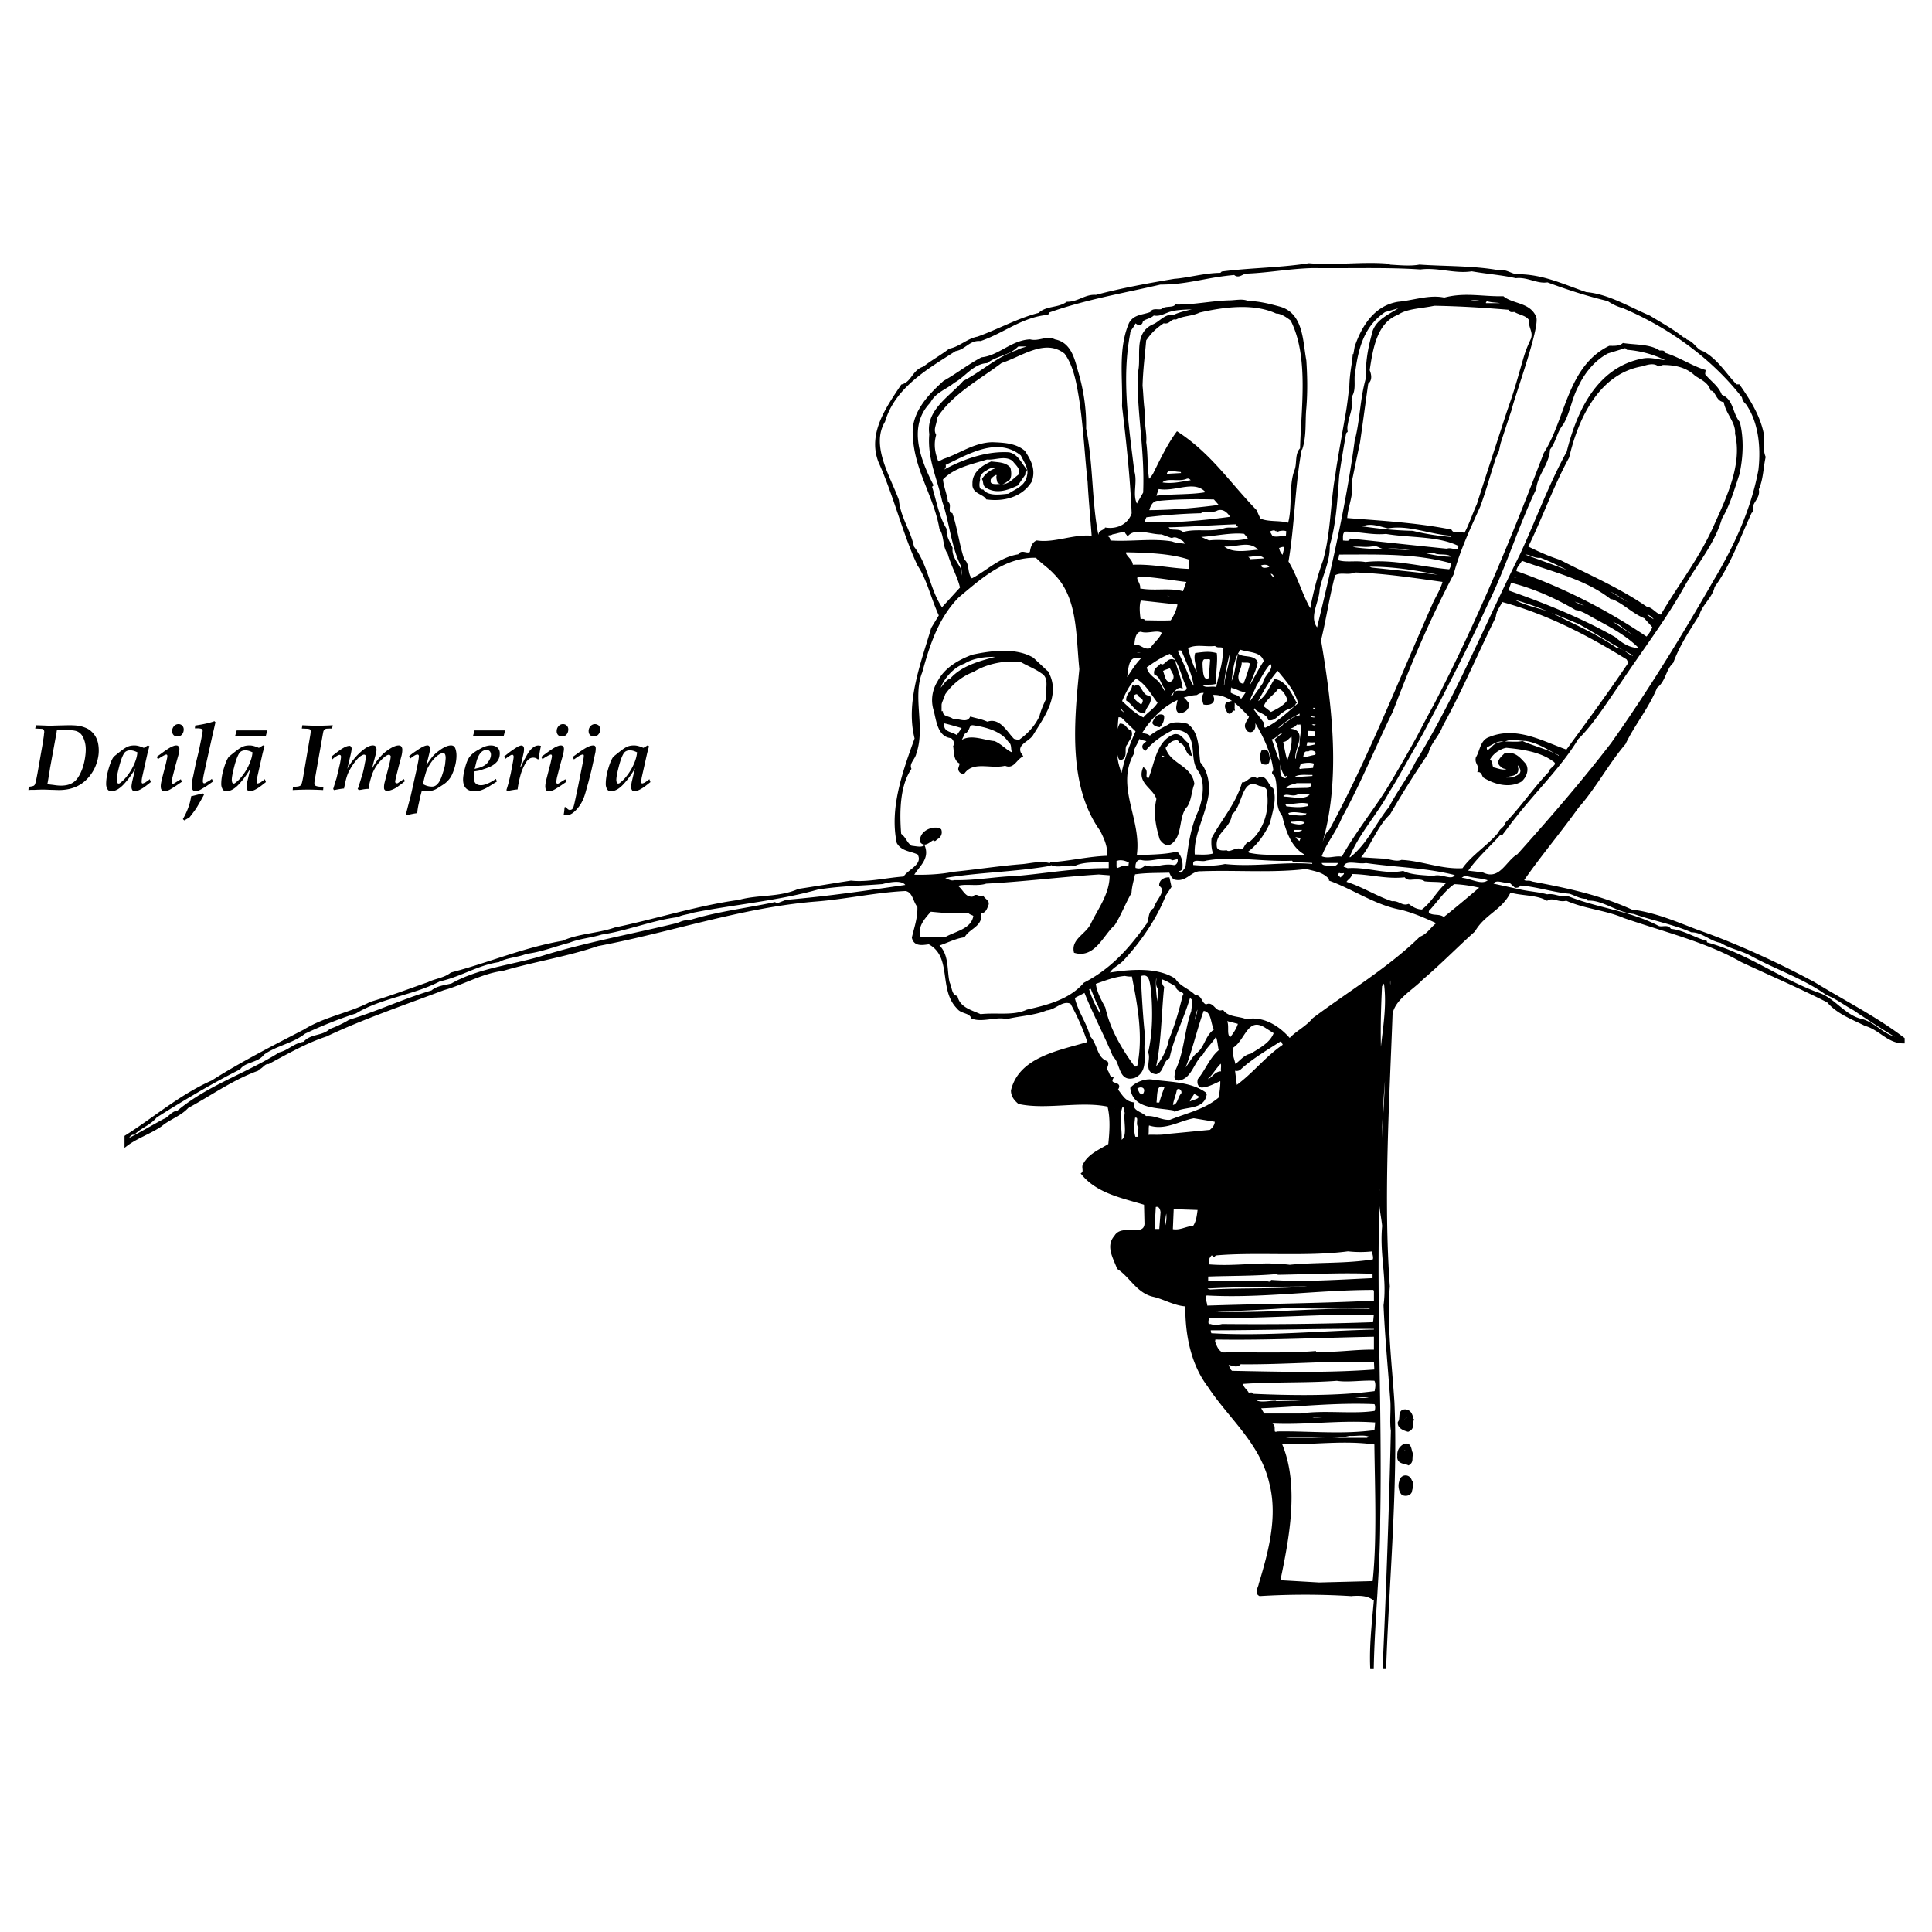 <svg xmlns="http://www.w3.org/2000/svg" width="2500" height="2500" viewBox="0 0 192.756 192.756"><g fill-rule="evenodd" clip-rule="evenodd"><path fill="#fff" d="M0 0h192.756v192.756H0V0z"/><path d="M3.032 78.807l-.197.019.027-.329c.207-.021.359-.049.457-.083.098-.035.166-.12.202-.253.014-.04.027-.088.041-.144l.044-.179.094-.478.028-.142.516-2.942.134-.875c0-.046.006-.115.018-.207.013-.092.019-.142.019-.15a.58.58 0 0 0-.037-.216c-.025-.044-.075-.079-.151-.104a4.787 4.787 0 0 0-.265-.017 15.09 15.09 0 0 1-.262-.011l-.188-.008.076-.331c.3.008.751.023 1.353.048.828-.024 1.472-.04 1.933-.048.521 0 .908.031 1.166.094.436.111.767.262.995.452.203.172.364.36.483.563.119.205.205.424.258.658.051.234.077.491.077.771 0 .381-.067.781-.202 1.203a3.916 3.916 0 0 1-.539 1.102c-.744 1.083-1.824 1.625-3.242 1.625l-.591-.019c-.105 0-.266-.005-.478-.015a14.43 14.43 0 0 0-.472-.013c-.294 0-.591.01-.892.027h-.405v.002zm1.973-2.238l-.094.603-.149.874-.039.186c.049 0 .084.007.102.021l.529.063c.276.045.517.067.722.067.371 0 .688-.056.947-.168.261-.111.479-.278.656-.502.176-.225.337-.517.482-.88.117-.293.213-.63.286-1.015.073-.384.109-.738.109-1.062 0-.428-.088-.825-.266-1.192-.176-.366-.448-.586-.815-.66-.229-.05-.619-.075-1.175-.075-.138 0-.344.006-.619.019a1.353 1.353 0 0 0-.036.218l-.64 3.503zm9.343-1.954l.421-.254.152.113a.36.36 0 0 1-.048.094l-.149.556-.537 2.396a2.582 2.582 0 0 0-.056.537c.015.058.039.095.074.112.042 0 .136-.031.282-.094.066-.048.129-.091.184-.13a3.46 3.46 0 0 0 .145-.104c.041-.031.082-.066.124-.105l.104.292c-.358.288-.606.477-.744.565-.358.233-.646.349-.862.349a.39.39 0 0 1-.151-.029c-.114-.089-.17-.233-.17-.433 0-.074.022-.235.066-.479l.179-.753.046-.206.104-.395c-.301.543-.674 1.061-1.12 1.554s-.88.741-1.303.741a.403.403 0 0 1-.375-.223.997.997 0 0 1-.124-.493c0-.433.069-.896.207-1.392.153-.542.302-.938.451-1.185a.727.727 0 0 1 .134-.178c.331-.273.611-.494.839-.665.228-.169.433-.286.614-.351.164-.056.358-.084.583-.084.248-.001.557.08.93.244zm-.677.734l.045-.282c-.263-.138-.503-.207-.721-.207-.257 0-.455.088-.592.264-.187.281-.366.759-.533 1.436-.152.589-.227 1.006-.227 1.25 0 .09.017.181.048.272a.256.256 0 0 0 .113.094.527.527 0 0 0 .121-.018c.199-.136.394-.313.585-.531.192-.219.368-.458.528-.721.16-.263.294-.528.405-.8.11-.268.187-.522.228-.757zm2.085.394l-.121-.234c.082-.056.253-.181.512-.371s.486-.347.681-.469c.195-.122.367-.207.515-.252a.587.587 0 0 1 .207-.046c.107 0 .173.015.198.046.101.047.151.148.151.303 0 .137-.034.347-.104.628l-.272.969-.282 1.1c-.07.283-.104.49-.104.619 0 .102.046.152.14.152.053 0 .139-.043.255-.13l.506-.312.113.245-.364.25c-.127.089-.252.173-.37.25-.12.079-.219.14-.299.186a1.892 1.892 0 0 1-.46.226.798.798 0 0 1-.264.039.438.438 0 0 1-.234-.067 1.88 1.88 0 0 1-.094-.179 1.138 1.138 0 0 1-.028-.252c0-.107.015-.239.045-.395l.067-.312.414-1.608.075-.349c.038-.144.057-.259.057-.347 0-.101-.035-.151-.105-.151-.061 0-.192.06-.395.177a4.177 4.177 0 0 0-.44.284zm1.936-2.265a.493.493 0 0 1-.38-.146.55.55 0 0 1-.138-.393.72.72 0 0 1 .18-.485c.12-.14.273-.21.46-.21.144 0 .267.052.366.154.1.102.149.228.149.375 0 .202-.058.37-.171.504a.582.582 0 0 1-.466.201zm1.587 3.929l.243-1.185.331-1.373.243-1.194.066-.415c.003-.025.014-.073.031-.144a.745.745 0 0 0 .026-.176.232.232 0 0 0-.039-.14.224.224 0 0 0-.094-.064.666.666 0 0 0-.167-.035 2.834 2.834 0 0 0-.114-.013h-.365l.036-.282c.807-.117 1.446-.262 1.917-.434l.103.104c-.122.549-.22.972-.291 1.269l-.855 3.857c-.074.351-.111.603-.111.759 0 .14.045.209.14.209.058 0 .14-.039.245-.116l.112-.055c.176-.094.307-.186.395-.272l.13.255c-.395.285-.641.458-.74.516l-.404.243c-.239.146-.449.219-.63.219-.238 0-.358-.191-.358-.574-.002-.214.049-.534.15-.959zm-.094 2.013l1.043-.264.121.113a.709.709 0 0 1-.024.068 1.277 1.277 0 0 1-.045.085l-.033.062-.246.443-.356.61-.206.31-.322.434-.215.271-.516.301-.142-.13c.447-.779.724-1.541.827-2.284.059-.001.096-.007.114-.019zm6.646-4.805l.421-.254.152.113a.36.36 0 0 1-.048.094l-.149.556-.537 2.396a2.651 2.651 0 0 0-.055.537c.014.058.039.095.074.112.042 0 .137-.031.282-.094l.185-.13c.056-.038.104-.073.144-.104.042-.031.083-.066.124-.105l.104.292c-.358.288-.606.477-.744.565-.358.233-.646.349-.862.349a.396.396 0 0 1-.152-.029c-.113-.089-.17-.233-.17-.433 0-.074.022-.235.067-.479l.179-.753.046-.206.103-.395a8.393 8.393 0 0 1-1.119 1.554c-.445.494-.88.741-1.303.741a.403.403 0 0 1-.375-.223 1.007 1.007 0 0 1-.123-.493c0-.433.069-.896.207-1.392.153-.542.302-.938.451-1.185a.702.702 0 0 1 .134-.178c.331-.273.611-.494.839-.665.228-.169.432-.286.614-.351.163-.056.358-.084.583-.084.245-.001.555.08.928.244zm.835-1.742l-.149.565h-3.06l.159-.565h3.05zm-1.512 2.476l.046-.282c-.264-.138-.504-.207-.722-.207-.257 0-.455.088-.592.264-.187.281-.365.759-.533 1.436-.152.589-.227 1.006-.227 1.25 0 .09.017.181.048.272a.256.256 0 0 0 .113.094.527.527 0 0 0 .121-.018 3.15 3.15 0 0 0 .584-.531 5.514 5.514 0 0 0 .933-1.521c.111-.268.188-.522.229-.757zm4.049 3.476l.027-.328c.042-.002.111-.004.209-.005.098-.002.187-.008.268-.021a.738.738 0 0 0 .213-.063.315.315 0 0 0 .139-.136c.058-.108.123-.377.197-.808l.705-4.148a2.33 2.33 0 0 0 .036-.347c0-.112-.032-.181-.095-.21a.856.856 0 0 0-.299-.053l-.489-.019.049-.33c.536.031 1.044.048 1.521.048.472 0 .977-.017 1.514-.048l-.067.33c-.212 0-.372.003-.479.01a.504.504 0 0 0-.228.056.306.306 0 0 0-.121.124.705.705 0 0 0-.06.191l-.05.267-.801 4.542a2.135 2.135 0 0 0-.027.252c0 .145.047.235.142.274.137.062.353.094.646.094h.113l-.027.328a28.242 28.242 0 0 0-1.512-.046c-.462 0-.971.016-1.524.046zm5.684-3.128l-.236 1.024c.12-.265.333-.587.639-.964.307-.378.636-.704.99-.977.353-.274.662-.41.927-.41.14 0 .237.047.292.14a.652.652 0 0 1 .065.292c0 .089-.018.214-.055.377l-.246.922-.15.62c.219-.463.544-.921.977-1.373.216-.229.493-.45.832-.66.337-.212.627-.317.871-.317.112 0 .197.041.256.122.06.083.09.182.09.3 0 .21-.032.433-.094.669l-.262.987-.236.94-.064.283a2.626 2.626 0 0 0-.058.3c0 .12.063.18.188.18.026 0 .055-.01.087-.028a.903.903 0 0 0 .104-.072c.04-.031.073-.053.1-.07l.385-.254.122.215a1.45 1.45 0 0 0-.253.188l-.395.292a2.452 2.452 0 0 1-.622.357c-.207.081-.369.123-.489.123a.638.638 0 0 1-.188-.027.301.301 0 0 1-.047-.04c-.016-.015-.027-.029-.038-.042a.837.837 0 0 0-.046-.049.94.94 0 0 1-.019-.218c0-.131.016-.267.046-.404l.434-1.692c.125-.471.188-.8.188-.987-.048-.095-.106-.142-.169-.142-.203 0-.498.214-.883.64a4.004 4.004 0 0 0-.818 1.354c-.189.583-.301 1.053-.338 1.409-.192 0-.434.029-.723.086l-.245.036-.121-.122a1.097 1.097 0 0 1 .045-.085l.058-.167.121-.395.301-.987.094-.397.103-.544c.062-.288.094-.476.094-.563a.657.657 0 0 0-.027-.188.152.152 0 0 0-.104-.086h-.112a1.99 1.99 0 0 0-.424.246c-.403.403-.75.892-1.042 1.466-.169.333-.317.851-.443 1.553a.256.256 0 0 0-.019.112c-.15.004-.486.057-1.004.158l-.084-.113c.114-.368.187-.606.215-.713l.112-.337.188-.781.18-.78c.01-.066.022-.137.036-.212.014-.076.025-.147.034-.215.009-.067.014-.126.014-.176 0-.123-.05-.186-.152-.186-.064 0-.172.048-.323.144a1.529 1.529 0 0 0-.372.297l-.14-.243c.319-.257.564-.445.731-.565.3-.231.58-.394.838-.489.1-.032.206-.048.318-.048.107.066.161.16.161.282 0 .12-.032.313-.094.583l-.101.421zm5.902 4.418l.197-.744.573-2.567.161-.797c.041-.22.066-.414.073-.583-.009-.095-.062-.143-.159-.143-.131 0-.359.129-.685.387l-.134-.217a5.37 5.37 0 0 1 .659-.498c.193-.132.341-.23.443-.296.102-.066.222-.13.361-.193a.933.933 0 0 1 .37-.094c.094 0 .16.038.196.113a.373.373 0 0 1 .058.224c0 .094-.022.239-.065.434l-.113.461-.188.732c.223-.324.388-.557.493-.699.106-.141.233-.281.381-.418.107-.103.272-.235.498-.395.427-.302.791-.453 1.089-.453.214 0 .359.104.434.313.075.208.112.442.112.701 0 .537-.122 1.108-.366 1.713-.125.324-.29.59-.498.798a2.126 2.126 0 0 1-.395.344c-.146.099-.374.244-.686.437a1.87 1.87 0 0 1-.995.265c-.182 0-.356-.022-.519-.067-.02.092-.047.201-.081.327l-.086.323-.115.552c-.105.443-.161.794-.168 1.054-.043 0-.159.015-.348.046l-.413.084-.292.067-.094-.067c.039-.125.089-.316.154-.574.066-.256.113-.446.148-.57zm1.541-2.474l-.133.583c.289.17.59.255.904.255.17 0 .318-.054.446-.163a1.37 1.37 0 0 0 .322-.408c.088-.164.156-.317.204-.459.05-.142.114-.341.193-.597.074-.249.12-.443.14-.583.038-.369.058-.579.058-.629 0-.324-.075-.494-.227-.507-.043 0-.102.007-.178.019-.474.194-.905.63-1.297 1.306-.108.19-.184.351-.228.482-.044.128-.113.362-.204.701zm7.149.069l.094.264c-.267.167-.517.325-.752.471a4.186 4.186 0 0 1-.711.357 2.045 2.045 0 0 1-.744.139c-.776 0-1.165-.392-1.165-1.175 0-.304.077-.736.233-1.3.101-.362.22-.651.354-.865.136-.214.347-.417.632-.611l.138-.088c.042-.025.085-.05.127-.072l.196-.11c.119-.07.254-.139.403-.209.252-.093.479-.14.687-.14.261 0 .474.069.641.207.168.137.251.332.251.583 0 .328-.088.6-.264.814-.175.215-.429.398-.759.55a5.528 5.528 0 0 1-.495.182c-.211.071-.344.117-.398.138-.084.027-.2.052-.347.074a8.52 8.52 0 0 0-.284.047 4.763 4.763 0 0 0-.046.623c0 .5.241.751.723.751.369-.001.863-.211 1.486-.63zm.922-4.837l-.151.565h-3.062l.16-.565h3.053zm-2.913 3.302l-.131.546c.114-.04.22-.068.319-.084.42-.109.731-.275.932-.499.249-.296.374-.574.374-.839a.518.518 0 0 0-.113-.342.39.39 0 0 0-.318-.135c-.497.001-.85.451-1.063 1.353zm2.932-.459l-.121-.246c.141-.104.275-.209.404-.32.278-.214.572-.417.882-.61a1.07 1.07 0 0 1 .291-.134.401.401 0 0 1 .142-.027c.061 0 .114.019.159.058a.175.175 0 0 1 .076.103.731.731 0 0 1 .027.234c0 .13-.021.283-.065.461l-.178.78-.058.244-.073.283.063-.038c.143-.33.34-.715.592-1.156.183-.329.371-.57.565-.723.128-.11.256-.184.385-.219a.735.735 0 0 1 .46.021c-.126.536-.188.965-.188 1.288l-.113.054-.03-.02a.688.688 0 0 0-.439-.159.684.684 0 0 0-.457.168c-.129.111-.23.233-.303.362-.073.13-.168.318-.283.563a5.08 5.08 0 0 0-.235.677l-.133.525-.103.536-.046.34-.068.006c-.023.003-.046.006-.068.007l-.066.006c-.021.002-.044.004-.07.008-.396.059-.644.109-.741.151l-.104-.115c.09-.276.175-.564.252-.862l.188-.819.226-1.194c.037-.243.056-.385.056-.432 0-.146-.053-.218-.16-.218-.051 0-.159.055-.326.166-.163.11-.277.193-.34.251zm3.703.027l-.121-.234c.082-.056.252-.181.512-.371.259-.19.486-.347.681-.469s.366-.207.515-.252a.587.587 0 0 1 .207-.046c.106 0 .172.015.197.046.101.047.151.148.151.303 0 .137-.034.347-.104.628l-.272.969-.282 1.1a2.96 2.96 0 0 0-.103.619c0 .102.046.152.14.152.053 0 .138-.043.255-.13l.506-.312.113.245-.364.25a11.03 11.03 0 0 1-.669.436 1.892 1.892 0 0 1-.46.226.8.8 0 0 1-.265.039.434.434 0 0 1-.233-.067 1.88 1.88 0 0 1-.094-.179 1.138 1.138 0 0 1-.028-.252c0-.107.015-.239.046-.395l.067-.312.414-1.608.075-.349c.038-.144.057-.259.057-.347 0-.101-.035-.151-.105-.151-.061 0-.192.06-.395.177a3.91 3.91 0 0 0-.441.284zm1.935-2.265a.493.493 0 0 1-.38-.146.549.549 0 0 1-.137-.393.72.72 0 0 1 .18-.485.577.577 0 0 1 .46-.21.516.516 0 0 1 .516.529c0 .202-.058.37-.171.504a.588.588 0 0 1-.468.201zm3.704-1.073a.693.693 0 0 1 .121.366.752.752 0 0 1-.167.485.535.535 0 0 1-.443.209c-.364 0-.546-.182-.546-.545 0-.173.062-.329.187-.468a.585.585 0 0 1 .454-.209.63.63 0 0 1 .394.162zm-3.451 8.321l.021-.188.13-.027.028.056c.05.041.088.081.111.121a.814.814 0 0 1 .086.076c.058.014.095.03.111.049a.503.503 0 0 0 .274-.067.737.737 0 0 0 .15-.26 6.2 6.2 0 0 0 .104-.399l.328-1.53.498-2.502c.062-.292.094-.524.094-.695a.132.132 0 0 0-.077-.094 1.216 1.216 0 0 0-.302.108 2.3 2.3 0 0 0-.296.178l-.312.22-.122-.251.535-.388c.354-.254.648-.444.887-.571.239-.126.451-.189.635-.189.162 0 .243.098.243.291 0 .115-.009.234-.026.359l-.404 1.831-.301 1.176-.272.978c-.165.607-.387 1.094-.668 1.458-.439.577-.841.865-1.202.865a.923.923 0 0 1-.188-.019l-.14-.027a4.104 4.104 0 0 0 .075-.559zm7.885-6.111l.422-.254.151.113a.33.33 0 0 1-.048.094l-.149.556-.537 2.396a2.582 2.582 0 0 0-.056.537c.015.058.039.095.074.112.042 0 .137-.031.282-.094.066-.048.129-.091.185-.13.056-.038.104-.073.144-.104.042-.031.082-.066.124-.105l.104.292c-.358.288-.606.477-.744.565-.358.233-.646.349-.862.349a.396.396 0 0 1-.152-.029c-.114-.089-.17-.233-.17-.433 0-.074.022-.235.067-.479l.178-.753.046-.206.104-.395a8.353 8.353 0 0 1-1.12 1.554c-.445.494-.879.741-1.303.741a.404.404 0 0 1-.375-.223 1.008 1.008 0 0 1-.124-.493c0-.433.07-.896.207-1.392.152-.542.302-.938.451-1.185a.727.727 0 0 1 .134-.178c.332-.273.611-.494.839-.665.228-.169.433-.286.614-.351.164-.056.358-.084.583-.084.249-.001.559.08.931.244zm-.676.734l.045-.282c-.263-.138-.503-.207-.721-.207-.257 0-.454.088-.592.264-.187.281-.365.759-.533 1.436-.151.589-.227 1.006-.227 1.25 0 .09.016.181.048.272a.256.256 0 0 0 .113.094.527.527 0 0 0 .121-.018 3.15 3.15 0 0 0 .584-.531 5.514 5.514 0 0 0 .933-1.521c.111-.268.188-.522.229-.757z"/><path d="M138.559 26.504c.961.045 2.105.183 3.066 0 2.518.183 5.402.092 8.057.595.504-.183 1.145.366 1.695.366 2.562 0 4.578 1.008 6.865 1.786 2.197.183 4.258 1.465 6.318 2.335 1.189.733 2.381 1.374 3.387 2.199.184-.046.184.091.275.183.777.229.916.962 1.693 1.19 1.42.779 2.289 2.29 3.297 3.298h.273c1.053 1.511 2.105 3.16 2.428 5.083 0 .779-.139 1.374.137 2.062-.229 1.007-.229 2.244-.688 3.206.229.916-.824 1.328-.549 2.198l-.137.092c-1.145 2.473-2.152 5.312-3.709 7.419-.182 1.007-1.281 1.832-1.51 2.793-.961 1.511-1.969 3.023-2.609 4.763-.779.732-.732 1.832-1.604 2.473-.869 2.107-2.242 3.71-3.158 5.633-1.648 1.923-3.021 4.488-4.668 6.32-1.832 2.565-3.754 4.809-5.494 7.328.32.274.549.046.916.229 3.434.642 6.729 1.329 9.934 2.794 2.289.275 4.395 1.19 6.545 2.015 3.801 1.328 8.012 3.251 11.674 5.221 2.977 1.832 6.18 3.435 8.928 5.541v.366c-1.557 0-2.336-1.328-3.801-1.74-1.281-.641-2.791-1.19-3.754-2.335-2.883-1.466-5.768-2.702-8.605-4.03-3.434-1.97-7.736-3.023-11.719-4.396-1.785-.779-3.938-.917-5.768-1.741-.734.229-1.328-.366-1.924 0-1.053-.595-2.518-.458-3.707-.824-.824 1.786-2.564 2.198-3.572 3.938-1.738 1.557-3.34 3.206-5.217 4.809-.963 1.007-2.701 1.923-3.021 3.435-.32 8.747-.916 18.456-.275 27.25-.32 3.617.229 7.923.457 11.541.367 8.197-.549 18.228-.824 26.517h-.137c.367-8.106.641-15.892.824-23.678-.137-.87 0-1.832-.045-2.839-.23-3.206-.551-6.504-.688-9.664.367-2.702-.412-5.037-.137-7.923-.139-1.328-.459-2.29-.229-3.618-.23-.366.229-.916-.184-1.328-.459 11.816.229 22.808 0 34.349 0 4.9-.549 9.893-.641 14.701h-.139c-.09-2.244.139-4.213.367-6.778-.732-.595-1.512-.549-2.426-.504a74.888 74.888 0 0 0-9.064 0c-.457-.229-.047-.732 0-1.099.961-3.16 1.922-6.732 1.053-10.075-.916-4.03-4.121-6.55-6.18-9.71-1.557-2.061-2.197-4.854-2.197-7.739v-.275c-1.145-.046-2.244-.732-3.297-.962-1.602-.366-2.289-1.969-3.525-2.747-.365-1.008-1.143-2.198-.273-3.16.641-1.19 2.883.183 3.021-1.236l-.047-2.016c-2.242-.687-4.76-1.145-6.271-3.022.275-.184.047-.596.139-.824.502-1.054 1.602-1.466 2.562-2.062.137-1.282.229-2.702-.092-3.893-2.746-.595-6.225.32-8.926-.274-.367-.32-.688-.688-.688-1.236.779-3.252 4.715-3.893 7.645-4.764-.412-1.328-1.053-2.748-1.738-3.984-.916-.412-1.602.596-2.473.642-1.189.504-2.654.55-3.982.87-1.008-.275-2.473.366-3.433-.046-.229-.595-1.053-.458-1.419-.962-1.877-1.878-.412-5.129-2.884-6.457-.687.091-1.419.229-1.602-.55.229-1.007.595-1.969.549-3.114-.458-.504-.458-1.511-1.282-1.649-3.021.138-5.997.825-9.019 1.053-7.324.596-14.419 3.069-21.698 4.443-3.067 1.053-6.363 1.557-9.476 2.473-2.014.229-4.028 1.419-5.905 1.923-3.983 1.512-8.057 2.886-11.719 4.626-1.968.641-3.891 1.74-5.768 2.748-.458-.046-.687.595-1.099.55v.137c-2.518.916-4.669 2.474-6.958 3.71-.687.778-1.923 1.19-2.655 1.832-1.144.778-2.472 1.19-3.525 2.015v-.916c2.838-1.786 5.448-4.075 8.652-5.495 2.792-1.787 6.18-3.526 9.201-5.084 2.06-1.282 4.532-1.648 6.592-2.748 2.014-.596 3.8-1.282 5.768-1.969.732-.367 1.602-.412 2.289-.962 3.708-.962 7.187-2.473 11.124-3.16 1.603-.732 3.525-.732 5.219-1.328 3.982-.824 8.286-2.198 12.36-2.748 1.968-.549 3.982-.229 5.951-1.099 1.832-.275 3.388-.549 5.219-.824 1.648.183 3.433-.275 5.311-.412.412-.733 2.06-1.237 1.419-2.382-.732-.366-1.602-.32-2.06-1.099-.732-3.435.595-7.098 1.785-10.396-.916-3.572.595-7.42 1.648-10.992l.778-1.282c-.778-1.649-1.19-3.618-2.151-5.038-1.465-3.114-2.38-6.961-3.891-10.305-1.099-2.839.824-5.45 2.243-7.602 1.053-.275 1.099-1.466 2.197-1.786.732-.596 1.74-1.146 2.563-1.786 1.007-.184 1.785-1.008 2.792-1.191 2.061-.733 3.984-1.832 6.135-2.381.779-.733 1.877-.458 2.793-1.099 1.145 0 1.83-.779 2.883-.687 2.564-.687 5.357-1.19 7.828-1.603 1.328-.091 3.068-.595 4.625-.595l.137-.138c2.746-.366 5.768-.366 8.652-.824 2.562.229 5.355-.183 7.965.046v.089h.002zm6.392 40.732l-1.232 2.414-1.824 3.464-2.545 4.483a63.484 63.484 0 0 1-.916 1.515c-1.24 2.245-3.039 4.142-3.949 6.517h.275c1.785-1.42 2.518-3.344 3.936-5.084.732-1.465 1.877-2.931 2.609-4.442 3.938-6.366 6.912-13.693 10.438-20.746 1.557-3.343 2.838-6.916 4.67-10.259 1.008-4.076 3.021-8.335 7.416-9.206 1.008-.229 1.785.229 2.746.138-1.328-.687-2.609-1.099-4.211-1.237l-.184-.183-1.785.549c-1.328.688-2.381 1.97-3.021 3.344-.686 1.282-.824 2.656-1.51 3.801-.641.779-.688 1.695-1.328 2.519-.047 1.42-1.236 2.519-1.373 3.939-1.832 3.847-2.977 7.739-4.854 11.541a176.982 176.982 0 0 1-3.358 6.933zm-6.762 11.921c.348-.544.678-1.098 1.004-1.652.766-1.3 1.514-2.61 2.242-3.93.568-1.084 1.135-2.173 1.721-3.236 4.195-8.074 7.684-16.471 10.967-25.104 2.197-3.435 2.334-8.61 6.455-10.625.412 0 1.006.046 1.373-.275 1.145.183 2.701.092 3.57.733.184.045.504-.091.549.229 1.375.412 2.748 1.328 3.982 1.694l-.045.366c.549.733 1.373 1.191 1.693 2.107 1.191.458 1.008 1.741 1.785 2.702.412 1.649.32 3.48-.045 5.129-.504 1.511-.961 3.114-1.74 4.396-.686 2.428-2.381 4.442-3.615 6.549-1.832 3.343-4.258 6.503-6.455 9.801-1.328 1.877-2.701 4.122-4.258 5.633-1.648 2.748-4.258 5.267-6.316 7.923-.412.504-.824 1.099-1.191 1.557-.045.137-.184.045-.273.091-.047-.458.594-.595.686-1.099 1.604-1.649 2.793-3.48 4.35-5.083 0-.458 1.145-.732.32-1.236-1.328-.962-3.25-1.191-4.67-1.328-.777.137-1.51.732-1.785 1.374.504.045.092.778.641.824.459.137 1.145.366 1.42-.046-.229-.046-.549 0-.732-.229-.549-.367 0-.824.32-1.145.961-.275 1.51.458 2.014 1.008.32.549 0 1.236-.412 1.603-1.189.687-2.701.229-3.707-.412-.092-.229-.229-.549-.504-.549.184-.641-.32-.733-.184-1.328.412-.641.412-1.695 1.281-1.97 2.701-1.099 5.311.458 7.691 1.283 2.152-2.931 4.303-5.862 6.271-8.793l-.229-.412c-3.846-2.382-7.965-4.534-12.543-5.771-.275.595-.641.961-.688 1.603-1.785 3.618-3.342 7.328-5.311 10.9-.365 1.007-1.145 1.603-1.418 2.702a95.67 95.67 0 0 0-3.801 6.045c-1.281 1.19-1.922 3.16-3.021 4.442l2.289.137c.688 0 1.375.367 1.969.137 2.016.092 3.982.962 6.135.825.869-1.283 2.564-2.336 3.57-3.572l.047.091c-1.145 1.282-2.336 2.29-3.297 3.71l1.602.183c1.785.87 2.428-1.191 3.57-1.832 3.205-3.572 6.455-7.328 9.34-11.083 3.617-5.083 7.188-10.9 10.301-16.35 1.967-3.297 3.707-7.007 4.439-10.991.275-2.427-.045-4.9-1.281-6.641a1.003 1.003 0 0 1-.367-.641c-3.021-3.893-7.324-7.007-11.994-8.977-.549-.137-1.053-.412-1.465-.687-2.105-.504-4.074-1.145-6.041-1.877-1.008.183-1.969-.55-3.16-.413-1.418-.32-2.838-.412-4.395-.687-1.693.274-3.387-.413-5.127-.184-3.342-.229-7.232-.092-10.711-.137-2.197.045-4.395.458-6.547.549-.457-.046-.869.55-1.281.138-2.793.229-4.67.961-7.416.961-3.754.871-7.555 1.512-11.125 2.794l-.137.229c-2.562.229-4.395 1.832-6.684 2.61-1.144-.091-1.556.87-2.518 1.008-2.792 1.786-6.088 3.664-7.095 7.099-1.465 2.427.503 5.495 1.373 7.877.183 1.786 1.19 3.069 1.511 4.672 1.465 1.877 1.557 4.305 2.884 6.183l1.923-2.107c-.229-1.099-.916-2.244-1.236-3.435-.549-.732-.32-1.74-.824-2.473-.549-3.252-2.518-5.862-2.655-9.297-.184-2.244 1.51-3.984 3.021-5.358 1.374-.778 2.38-1.603 3.753-2.335 1.74-.184 2.977-1.695 4.807-1.786.916.229 1.648-.412 2.473 0 1.512.275 1.877 1.832 2.197 3.022.549 1.786.869 3.802.824 5.771.732 3.618.549 7.328 1.236 10.671h.229c-.092-.458.457-.412.596-.687 1.234.183 2.334-.412 2.699-1.512-.137-3.48-.549-7.282-.961-10.717.092-2.793-.412-5.679.688-8.244.457-.824 1.281-.732 2.105-1.053.137-.412.688-.183 1.053-.274.367-.367 1.1-.092 1.42-.458 1.738.046 3.57-.367 5.309-.413.596 0 1.328-.183 1.832.046 1.189.046 2.105.275 3.113.55 2.381.595 2.289 3.343 2.654 5.312.092 1.374.139 3.022 0 4.717-.137 1.374.047 2.793-.412 4.122.092-4.03.916-9.251-.961-12.915-.412-.321-1.008-.733-1.51-.733-2.289-1.053-5.311-.641-7.691-.091-.732.366-1.648.321-2.334.687-.596-.092-.643.55-1.236.366-.871.596-1.281 1.008-1.832 1.786-.137 1.603-.32 2.931-.365 4.58.092.824.092 1.877.273 2.839-.137.917.184 1.924.092 2.794.184 1.19.092 2.61.32 3.847.184-.137.504-.504.641-.825.643-1.282 1.328-2.748 2.244-3.984 3.297 2.152 5.127 4.992 7.828 7.786.137.32.275.641.412.87.824.367 1.877.184 2.746.413l-.137.138.275-.046c.502-1.649.09-3.664.641-5.313.32-.641.045-1.648.549-2.198-.688 3.664-.688 7.465-1.328 11.221.961 1.557 1.373 3.343 2.334 4.946.322-1.74.732-3.389 1.328-5.038.789-2.8.729-5.736 1.223-8.486l.084-.624.068-.437c.275-1.658.566-3.308.861-4.964.047-.278.094-.556.133-.833.104-.708.184-1.419.262-2.13.023-.788.131-1.566.26-2.335.01-.086.018-.173.027-.259.014-.119.025-.236.041-.355v-.086h.053c.049-.279.1-.557.146-.833.688-2.015 1.924-4.03 4.258-4.396 1.512-.138 3.113-.733 4.578-.412 2.061-.55 3.799-.092 5.859-.138.961.779 2.609.596 3.205 1.969.4.983-2.189 8.008-2.434 9.185-.275.811-.541 1.624-.807 2.437-.1.303-.197.606-.297.91-.064.263-.121.528-.172.795-.113.237-.223.485-.326.743-.553 1.708-.98 3.287-1.549 4.811-.996 2.216-2.029 4.393-2.656 6.767-2.381 4.534-4.258 8.931-6.043 13.648-1.693 3.435-3.205 7.19-5.082 10.579-.594 1.511-1.555 2.519-2.059 3.984.777.366 1.418-.046 2.197.092 1.292-2.297 2.94-4.403 4.256-6.426zm9.997-31.13l2.199-6.761.432-1.261c.061-.172.119-.347.178-.522.379-1.18.709-2.376 1.055-3.568.268-.923.449-1.34.793-2.083.273-.779-.32-1.237-.139-1.832-.273-.595-.961-.641-1.465-.916-.182-.183-.594.137-.594-.275-2.748-.229-4.945-.366-7.555-.412-1.234.275-2.746.275-3.662.916-2.15.824-2.562 3.48-2.883 5.633.184.458.273.962-.139 1.283-.273 1.923-.549 4.03-.824 5.908-.273 1.282-.549 2.61-.822 3.938.229 1.329-.412 2.428-.459 3.71 3.48.274 6.959.458 10.438 1.145.32.55.961.138 1.42.367.502-.906.859-2.034 1.283-2.951.247-.775.496-1.546.744-2.319zM134.795 39.5l-.059.478c.127.662-.127 1.277-.291 1.906l-.098.531-.02.1c-.014.171-.01.345.02.522a.39.39 0 0 0-.146.177 98.356 98.356 0 0 0-.398 2.308l-.045.27a92.575 92.575 0 0 0-.252 1.663c-.184 2.402-.283 4.688-.943 6.94.045 1.649-.732 2.977-1.008 4.396-.047 1.328-1.189 2.885-.092 4.03 1.465-6.045 2.93-12.365 3.799-18.823.551-2.107.504-4.03 1.1-6.183 0-1.695.184-2.885.596-4.396.273-1.603 2.059-2.061 3.113-2.931l-1.924.549c-2.061 1.374-2.701 3.527-3.021 5.908-.224.893.118 1.83-.331 2.555zm13.148-9.378h-2.93c.273-.367.961-.137 1.51-.183v.046c.275-.229.963-.137 1.373-.046l.047.183zm2.334.229h-2.061c-.182-.137 0-.366.139-.412.733.228 1.237.045 1.922.412zm-6.728-.275l.412.046-.412-.046zm-23.531.549c-.641.321-1.967.458-2.838.87-.961-.091-1.418.687-2.105.962-1.969.87-1.006 3.297-1.465 4.809-.092 3.847.732 7.694.549 11.908l-.732 1.282c-.641-1.008 0-2.29-.365-3.435-.549-4.534-1.281-9.205-.412-13.739 0-.412.504-.779.549-1.145.229 0 .459.412.688.046.045-.458.824-.412 1.189-.824.549.137 1.008-.138 1.512-.321 1.096-.367 2.332-.184 3.43-.413zm-17.12 3.756c-.275.366-.961.366-1.373.641-2.061.687-3.48 2.107-5.357 3.068-1.419 1.603-3.708 2.885-3.342 5.221-.229 2.427.824 4.488 1.282 6.687.732 2.106.87 4.442 1.877 6.458.137.641-.046 1.283.549 1.695l-.137.137c-.412-.366-.595-.916-.641-1.511-.32-.641-.916-1.236-.823-2.107-.229-.549-.641-1.053-.596-1.877-.778-1.283-1.007-2.794-1.465-4.26l.138-.137c-1.328-2.61-2.564-5.908-.275-8.29.549-1.053 1.602-1.328 2.426-2.015 1.099-.595 1.877-1.877 3.295-1.969.961-.732 2.289-.778 3.068-1.648.458-.047.962.044 1.374-.093zm3.387.824c.824 1.1 1.145 2.611 1.373 3.938.504 2.794.641 6.045.961 8.931.092 1.741.275 3.572.412 5.496-1.83-.229-3.799.732-5.584.458-.457.183-.549.778-.596 1.099-.412.321-.914-.274-1.189.275-1.924.274-3.158 1.648-4.715 2.427-.595-.504-.274-1.603-.824-1.924-.503-1.465-.687-3.114-1.189-4.625-.596-.183 0-.962-.458-1.145-.091-.825-.458-1.603-.503-2.335 1.145-1.236 2.884-1.557 4.486-2.061.824.091 1.832-.458 2.656.183.229.366.869.778.641 1.466-.549.366-1.1 1.145-1.924 1.007-.365 0-1.189.137-1.098-.458-.047-.229.273-.458.549-.641h.457c-.365.092-.182.55-.137.778.412.321.688-.045 1.053-.274.184-.275.137-.779.047-1.1-.459-.503-1.145-.458-1.785-.549-.871.366-1.832 1.053-1.787 2.106-.09.916 1.008.916 1.328 1.465 1.693.229 3.48-.229 4.395-1.74.367-1.099-.045-1.969-.686-2.931-.871-.732-2.016-.778-3.16-.824-1.83.046-3.25 1.145-4.806 1.648l-.641.321c-.366-.916-.549-1.786-.274-2.793-.32-.642.091-1.054.091-1.741 1.557-2.427 4.257-3.847 6.501-5.542 2.012-.64 4.392-2.517 6.406-.915zm59.604 1.1c1.234 0 2.379.229 3.295 1.099.549.366 1.328.687 1.557 1.465.549.092.549 1.145 1.328 1.145.184 1.236 1.236 2.061 1.145 3.251.732 3.068-.824 6.32-2.061 9.068-1.512 3.435-3.525 5.908-5.402 9.113-.641-.137-.869-.732-1.51-.824-2.701-1.878-5.723-3.16-8.652-4.671-1.145-.366-2.244-.871-3.25-1.374 1.465-2.977 2.518-6.046 4.119-8.977.916-3.984 3.068-8.427 7.371-9.16.32-.091 1.145-.412 1.648 0l.412-.135zm-63.951 9.068c.32.687.822 1.328.641 2.061-.184 1.145-1.191 1.419-1.924 1.923-.869.091-2.059.275-2.609-.413-.549 0-.457-.687-.365-1.099-.092-.321.273-.825.641-.962.365-.32 1.008-.458 1.51-.184-.732.138-1.326.458-1.738 1.1.137.229.045.55.273.732 1.008.687 2.152.275 3.113-.183l.732-1.054c-.229-.138.184-.229.137-.412-.502-.55-.822-1.466-1.693-1.649-2.197-.137-4.532.687-6.454 1.741-.137 0-.183-.092-.274-.092l-.138.137c.138-.137.641-.321.412-.687 2.195-1.006 5.263-2.975 7.736-.959zm14.785 1.053l.137-.138.184.046-.321.092zm1.236.87l-1.648.092c-.045-.824 1.053-.367 1.512-.412a.42.42 0 0 1 .136.32zm1.098.687c-1.098.137-2.059.458-3.25.229.367-.778 1.785-.183 2.564-.55.365-.091.412.138.686.321zm1.42 1.191c-1.512.32-3.57.183-5.266.412l.322-.916c1.738.366 3.754-1.053 4.944.504zm1.328 1.282c-2.381.32-4.898.549-7.279.549.137-.549.412-1.236 1.145-1.145 1.785-.183 3.891-.183 5.494-.137l.64.733zm1.097 1.19c-2.654.367-5.904.688-8.881.55l.275-.687a55.138 55.138 0 0 1 5.492-.412c.504-.367 1.1.045 1.648-.275.689-.229 1.191.321 1.466.824zm.825.962c-.457.275-.961.046-1.51.184-1.465.458-2.93 0-4.213.412-.32-.367-.914-.184-1.373-.321.045-.091-.092-.137-.137-.229h-1.145v-.138c2.701 0 5.264-.229 8.01-.32.047.184.231.275.368.412zm14.74 0c2.105-.366 4.166.596 6.318.733.137.458.822 0 1.053.412-1.648-.092-3.25-.275-4.898-.687-2.426-.046-4.533-.366-6.73-.687.641-.367 1.373.229 1.924-.046.731-.229 1.6.092 2.333.275zm-11.811-.137l.137-.091.504.091h-.641zm-11.582.183l.137-.138v.138h-.137zm12.27.275c.32-.045.732-.183 1.098 0l-.045.642c-.459-.046-1.008.183-1.512 0l-.365-.642c.273 0 .593-.275.824 0zm-10.438.641c.457-.229.869.183 1.189.32l.412.504c-.549-.092-1.189-.092-1.602-.274-2.016-.321-4.074.045-6.18-.092-.092-.138-.047-.458-.32-.412-.275-.412.41-.229.549-.412.457-.046.824-.275 1.373-.184 0 .138.137.229.184.321.824-.825 2.334-.092 3.387-.137l1.008.366zm21.377-.412c2.381.412 5.219.183 7.324 1.236.047.962-.777.229-1.234.458-3.205-.32-6.502-.687-9.613-1.008-.092.321-.551.184-.871.184 0-.412-.092-.962.32-1.1 1.465.001 2.701.367 4.074.23zm-13.595.595c-1.328.503-2.701.091-4.074.275l-1.236-.55c1.42 0 3.342-.503 4.807-.32l.503.595zm3.478.275c-.41-.092-.822.229-1.098 0 .412-.183.688.046 1.098 0zm-2.518.916c-1.326.091-2.883.458-3.799-.55 1.51.184 2.746-.687 3.799.412v.138zm-10.162-.366c.092-.184.184 0 .32 0h-2.518c.184-.321.688-.184.961-.138.368-.137.825 0 1.237.138zm18.403-.183c0 .092-.092.229.047.274.32 0-.412.046-.184-.274h.137zm4.302.274c1.74-.274 3.16.458 5.037.412v.046c.504.184 1.418-.091 1.785.504-.779.091-2.381-.184-3.434-.504-2.244-.366-4.852-.046-7.096-.549.869-.321 1.51 0 2.473-.184.55-.091.733.275 1.235.275zm-10.162.871c-.32-.229-.457-.504-.549-.961.229 0 .549-.275.777 0l-.228.961zm-16.25-.825c.182-.274.732 0 1.098-.183l-1.098.183zm5.631.092h.273-.273zm.822.137l-.273-.092.045.092h.228zm.551.825l-.092 1.099c-1.877-.046-3.662-.504-5.768-.412 0-.595-.551-.779-.732-1.329l.137-.137c2.289.046 4.623.137 6.455.779zm26.002.32c.182.275 0 .596-.139.824-2.746-.229-5.676-1.053-8.422-.732-.916-.183-2.061.092-2.84-.229l.139-.733c3.983 0 7.645-.138 11.262.87zm8.926-.549c1.693.641 3.387 1.649 5.082 2.427l.777.412c-2.426-1.19-4.943-2.015-7.508-2.977v-.184c.641-.045 1.008.413 1.649.322zm-27.512.091v.183l-1.604.091c.047-.366-.365-.229-.549-.366v-.137c.688.229 1.602-.366 2.153.229zm-21.013 1.512c2.473 2.427 2.244 6.091 2.609 9.617-.549 5.45-1.098 11.679 2.061 16.075.412.824.824 1.694.688 2.656-1.924.046-3.891.55-5.768.642.641.458 1.602 0 2.471.137 1.008-.458 2.381-.274 3.48-.412v.871c-3.342-.046-6.182.503-9.34.778-1.922.046-4.027.458-6.18.413-.366.137-.87-.229-1.281-.367 3.525-.641 7.324-.641 10.895-1.283-.824-.32-1.877-.045-2.746.046-2.381.184-4.67.55-7.004.779-1.282.275-3.021.321-4.028.275.458-.916 1.603-1.603 1.145-2.886-.32.184-.824.046-1.282 0-.549-.366-.549-.824-1.099-1.236-.183-2.198-.137-4.854 1.007-6.549-.229-.596.413-1.008.503-1.557.916-2.565-.412-5.587.596-8.106.778-2.839 1.647-5.45 3.662-7.511 2.151-1.786 4.577-4.076 7.829-3.984.5.548 1.233 1.006 1.782 1.602zm55.484 2.472c1.145.321 2.242 1.512 3.434 1.97l.869.962a2.975 2.975 0 0 1-.688 1.099 56.607 56.607 0 0 0-13.092-6.595c-.047-.504.412-.824.596-1.236 2.975 1.098 6.316 1.831 8.881 3.8zm-33.922-2.976c-.137.046-.961.366-1.053-.275.229-.183 1.053-.229 1.053.275zm17.625.778v.138c-2.336-.275-4.945-.55-7.555-.824-.732-.367-1.877.091-2.518-.138 3.481-.458 6.776.137 10.073.824zm-.322.55c-.182.824-.73 1.603-1.098 2.473-3.25 7.328-6.408 15.388-10.254 22.441-.596.412-.457 1.282-1.008 1.648 2.061-6.549 1.1-14.151 0-20.654.551-2.244.824-4.305 1.42-6.549.641-.413 1.373 0 2.061-.321 2.974.092 5.951.55 8.879.962zm-16.571.275c-.184-.412-.824-.687-.824-1.099.641-.092.549.732.824 1.099zm-9.933-.962l-.641-.091.504.091h.137zm.961.687l-.412 1.145c-1.465-.412-2.93 0-4.486-.32.275-.549-.869-1.328.229-1.374 1.647.091 3.02.366 4.669.549zm38.316 1.923c1.006.046 1.693.916 2.654 1.145.551.779 1.604.779 2.336 1.374.686.55 1.418.962 2.059 1.648-2.197-1.236-3.844-2.748-6.363-3.709-2.014-.962-4.303-2.198-6.545-2.657v-.275c2.058.734 3.937 1.559 5.859 2.474zm.412.871c.457.045 1.053.366 1.51.641 1.557.87 3.389 1.74 4.807 3.16v.184c-.961.045-1.785-.504-2.471-1.1-3.297-1.877-7.051-3.389-10.713-4.671l.32-.962c2.381.595 4.487 1.557 6.547 2.748zm6.868.136v.229c.41.046.822.32 1.143.824-.365 0-.869-.412-1.143-.778-1.328-.824-3.068-1.695-4.35-2.656 1.557.504 2.793 1.649 4.35 2.381zm-48.481-1.556c-.182.32-.869.091-1.234.046l-.23-.046c.503.091.915.091 1.464 0zm1.924.412l-1.512-.275c.551-.412 1.1.183 1.512.275zm45.457 5.541v.275c-.688-.138-1.008-.779-1.74-.824-2.105-1.466-4.395-2.428-6.637-3.572-1.283-.458-2.746-.688-3.846-1.42.092-.275.275-.046.412 0 2.15.596 4.166 1.511 6.316 2.382 1.833 1.007 3.526 2.152 5.495 3.159zm-45.412-5.083c-.045.595-.412 1.328-.732 1.786-.914.046-1.969 0-2.701 0 0-.229-.32-.092-.457-.138-.092-.641-.184-1.511.047-2.061 1.372.139 2.47.275 3.843.413zm-2.518 2.29c-.412-.184-.961.091-1.465-.138.549.321 1.008-.183 1.465.138zm.961.595c-.229.687-.869 1.099-1.189 1.649-.777.32-1.189-.55-1.785-.275.045-.595.092-1.511.777-1.557.642.275 1.695-.275 2.197.183zm6.043 1.466c.184 1.282-.412 2.702-.641 4.122-.596-.229-1.281.229-1.648-.412.275-.138 1.008 0 1.465-.138-.09-.916.139-2.061.047-2.885-.688-.183-1.236-.091-1.969 0-.184.641.275 1.374.137 2.198a10.668 10.668 0 0 1-1.053-2.839c.871-.504 1.877-.138 2.838-.274.275.273.504.044.824.228zm.184 3.755c-.045.137-.137.274-.184.412h-.092c.047-1.283.412-2.886.779-4.168.229 1.237-.411 2.565-.503 3.756zm3.937-2.336c-.916 1.374-1.512 2.885-2.428 3.984-.09-.595-.686-.458-1.098-.824.137-1.466.184-3.389 1.053-4.442.917.321 2.198.183 2.473 1.282zm-8.24-1.145c.504 1.237 1.145 2.519 1.281 3.847-.32-.184-.504-.641-.686-1.053-.322-.917-.779-1.787-1.145-2.657-.046-.228.366-.228.55-.137zm-3.709.275c-.365.229-.869.137-1.236.046.322-.229.779-.137 1.236-.046zm-9.75 1.97c1.236 2.244-.412 4.396-1.51 6.183-.367.641-1.648.916-1.236 1.878l.184.275c-.643.366-.871 1.236-1.648.87-1.42.366-3.16-.504-4.121.778-.229.092-.458-.137-.458-.366.045-.184.137-.366.137-.596-.641-.229-.549-1.145-.641-1.648.184-.32 0-.732-.274-.916-1.328-.092-1.419-1.786-1.694-2.748-.274-.916-.137-1.923.412-2.793.687-1.283 1.923-2.015 3.342-2.565 1.876-.412 4.349-.732 6.042.275l1.465 1.373zm14.008 1.511c-.045.916-1.328-.046-1.373.824-.916.367-1.1-.778-1.648-1.374-.457-.412-1.098-.779-1.189-1.511.777-.55 1.51-1.054 2.426-1.42 1.051.825 1.188 2.336 1.784 3.481zm-18.77-3.16v.092c-1.646.458-3.616.87-4.851 2.244-.595.229-.778.87-1.236 1.191.183-1.008 1.282-2.427 2.518-2.839 1.007-.642 2.427-.734 3.569-.688zm25.637.641c-.184.961-.732 1.832-.916 2.748-.412.321-1.053-.229-1.51-.275-.092-.503.182-.824.273-1.236l.367-1.923c.55.32 1.466.045 1.786.686zm-11.354-.412c-.732.687-1.236 1.649-1.83 2.473.411-.779-.091-3.206 1.83-2.473zm6.821.137l-.137 1.923c-.777.412-.777-.641-.824-1.19 0-.229-.092-.824.32-.871.231.047.504-.091.641.138zm-16.891 1.283c.961.55.365 1.832.549 2.611-.275.595-.549 1.19-.688 1.786-.457 1.007-1.234 1.832-2.15 2.473l-.549-.137c-.732-.733-1.42-2.153-2.609-1.695-.596-.274-1.008-.32-1.649-.504-.366.688-1.281.138-1.785.229-.366-.32-1.053-.229-1.099-.779h-.137v-.733c0-.274.275-.732.366-1.099.687-1.007 1.74-1.877 2.884-2.29 1.328-.824 3.25-1.236 4.854-.962.732.413 1.373.642 2.013 1.1zm13.184-1.145c.229.87.596 1.695.732 2.61-.777-.274-1.373 1.878-1.512.184-.457-.458-.457-1.237-1.098-1.511-.092-.458.32-.596.549-.871.46.275.688-.733 1.329-.412zm7.691.274c-.184.733-.412 1.42-.688 2.107-.32 0-.504-.092-.641-.412-.229-.779.365-1.237.273-1.97.322.184.873-.091 1.056.275zm1.281 1.97l-1.557 2.198c-.137-.458.412-1.236.688-1.969.502-.824.869-1.649 1.51-2.335.686.64-.596 1.373-.641 2.106zm-8.972-.962c.137.366.045.778-.367.916-.641.046-.641-.778-.869-1.236.275-.184.549-.229.869-.366l.367.686zm12.498 2.977c-.916.778-2.199 2.015-3.389 2.519-.275-.046-.275-.366-.275-.596l-1.006-1.328c.732-1.374 1.465-2.885 2.518-4.03.869 1.099 1.785 2.015 2.152 3.435zm-14.147-1.237c-.549-.367-.869-1.145-1.465-1.603.641.367 1.008.962 1.465 1.603zm.137 1.146c-.412.732-1.098 1.053-1.51 1.603-.869-.366-1.602-1.099-2.289-1.74.367-.824.777-1.786 1.512-2.381 1.053.548 1.555 1.602 2.287 2.518zm13.598-.046c-.139.595-.824.503-1.191.87-.504.229-.824.916-1.418.824-.184-.87-2.105-.779-1.053-1.694.822-.504 1.145-1.374 1.646-2.199 1.053.183 1.557 1.374 2.016 2.199zm-15.748-1.649c.412.275.504 1.099 1.189 1.099.229.596-.457 1.008-.504 1.557-.869-.092-1.006-.779-1.693-1.236 0-.596.549-.825.596-1.42.091.275.275.046.412 0zm15.107 1.42c-.367.641-1.146 1.007-1.787 1.328l-.824-.641c.184-.824 1.1-1.237 1.512-1.924.64.092.915.824 1.099 1.237zm2.608-.55l-.045.092v-.504c.091.137 0 .275.045.412zm-10.895-.183c-.32.275-.275.687-.137 1.099.275.046.916.046.869-.503l-.137-.458c1.693-.137 2.838 1.191 3.846 2.244-.092.413-.643.779-.32 1.237.045.229.457.32.594.091.23-.275.092-.549.139-.824-.139-.045-.23-.183-.32-.275h.273c.961 1.557 1.832 3.297 2.061 5.221-.367.229.092.32.137.549.412 1.236-.137 2.794.732 3.893.32 1.374.871 3.114 2.197 3.801l.092.275c-1.738-.183-4.074.138-5.768-.275-.092-.137-.275-.045-.367-.091 1.1-.733 1.877-1.832 2.428-3.022.229-1.054.686-2.29.32-3.344-.551-.32-.641-1.557-1.512-.916-.549-.503-.914.366-1.418.366-.596 2.061-2.061 3.709-3.021 5.496-.047.55 0 1.099.184 1.557-.596.229-1.467.138-2.061.138-.184-1.969 1.053-3.938 1.373-6.091.137-1.236-.137-2.381-.824-3.16-.184-1.19-.045-2.977-1.236-3.801-.549-.138-1.418-.229-1.83.091-.596.321-1.375.733-1.877 1.145-.229-.275-.688-.275-.961-.275 1.143-1.969 3.158-3.847 5.629-4.03.183-.138.595-.321.915-.138zm-6.18.733c.045.275-.137.458-.229.641-.32-.321-1.053-.641-.824-1.191.137-.046.32-.229.504-.046.092.275.413.275.549.596zm1.42-.687l.549.641-.549-.641zm2.975 1.053c.092.549-.412.824-.824.87-.412-.229-.137-.824-.092-1.236.32-.504.687.091.916.366zm12.68-.229h-.182v-.183h.182v.183zm-8.149.092c.092.183 0 .503.047.732-.229 0-.32.504-.549.229-.139-.229-.32-.549-.139-.824.229-.046.368-.183.641-.137zm-5.217.595l.137-.412.184.091-.321.321zm13.457 0v.229h-.504l.23-.412c.093.046.274.046.274.183zm-17.943 1.328c-.412-.229-1.191-.687-1.695-1.191-.092-.183.139-.229.275-.183.365.504.916.962 1.42 1.374zm16.434-.504c-.688 0-1.008.504-1.604.779-.365.549-1.053.641-1.555.87.137-.046.273-.504.594-.321.779-.824 1.648-1.328 2.564-1.786v.458h.001zm-13.735-.046a1.25 1.25 0 0 1-.365 1.008c-.229-.046-.459-.091-.596-.321.137-.32.412-.916.961-.687zm15.291 0c.092.183-.139.183-.184.275l-.504-.092.092-.274.596.091zm-17.9 1.512a20.7 20.7 0 0 0-1.51 4.58c-.275-.824-.641-1.648-.504-2.656.229.183.137.641.367.87.732-.183.182-1.099.594-1.511.184-.458.596-.733.412-1.282-.457-.092-.504-.641-1.006-.641-.367.687-.139 1.603-.275 2.335-.137-.87-.137-2.198 0-3.206l.412.046 1.51 1.465zm-17.303-.367l-.641.916c-.412-.366-1.236-.32-1.373-.962l-.046-.503c.687.137 1.373.366 2.06.549zm33.691-.412c.229.733-.092 1.42-.045 2.198-.137.32-.367.825-.367 1.328a1.454 1.454 0 0 0-.182.275c-.551-.916 1.465-3.16-.688-3.16-.504.458-.732.55-1.236 1.008.641 1.053.229 2.519.961 3.526.092-.045.184-.183.322-.138-.047.229-.092.55-.414.55-.914-.229-.273-1.465-.732-2.061l-.686-2.015c.596-.046.777-.733 1.418-.687.139-.458.963-.321 1.191-.871.093.139.277.047.458.047zm1.512.229c-.229.183-.459 0-.688-.091-.229-.275.275 0 .367-.184.093.092.55 0 .321.275zm-30.672 1.511c.551.412.137.962.596 1.374-.869-.229-1.281-.916-2.061-1.236-1.098-.092-2.471-.779-3.433.046.046-.275.321-.687.412-.962.596-.229.32-.962.96-.87 1.329.183 2.841.641 3.526 1.648zm17.854-.778c.961 1.008.32 2.656 1.1 3.709.824 1.099.502 3.023 0 4.213-.824 1.832-.963 3.618-1.236 5.542-.275.275-.367.687-.688.55l-.273-.275c.137-.091.412 0 .457-.275.045-.503-.045-1.099-.457-1.511-1.328.32-2.84.275-4.121.366.596-3.618-2.15-6.87-.275-10.258-.09-.55.596-1.237.596-1.695.184.321.596.229.916.412-.092.275-.596.366-.412.733l.137.138c.688-.825 1.785-1.603 2.793-2.061a2.136 2.136 0 0 1 1.463.412zm12.818.412h-.961v-.733l.961.046v.687zm-19.135 0l-.092.091v-.366c.137 0 .046.183.092.275zm6.317.687l.275 1.053c-.412-.137-.412-1.145-1.053-1.236.092-.184-.139-.184-.184-.275-.688-.091-1.008.367-1.373.824.457 1.741 2.609 1.786 2.883 3.618-.273.641-.273 1.557-.686 2.198-.916.962-.459 2.885-1.512 3.664-.412.367-.824-.045-1.053-.366-.412-1.374-.641-2.61-.32-3.984-.275-1.099-1.922-1.603-1.373-3.022.457.275-.184 1.008.549 1.053.641-1.511.779-3.755 2.518-4.396.643-.093.825.548 1.329.869zm9.933 1.923c-.184-.274-.412-1.557-.549-2.244.504.092.641-.458 1.053-.549.137.916-.183 1.923-.504 2.793zm27.192-.87c-.092.229.322.183.092.412-.869-.732-2.654-1.099-3.844-1.648-.916.229-2.336-.275-2.977.549l-.549.458c-.047-.183-.229-.412-.047-.595.551-.229 1.1-.732 1.785-.55.732-.366 1.328-.091 2.107-.091 1.327.183 2.288.962 3.433 1.465zm-24.307-1.328v.412c-.367.046-.732.229-1.1.092l.139-.55c.365.092.733.046.961.046zm-.047 1.466c-.504.045-.869.274-1.373.183.047-.321.092-.824.596-.733.32-.229 1.144 0 .777.55zm-4.668.32c-.092.138-.047.275-.139.366-.137.138-.32.046-.504.046a1.467 1.467 0 0 1 0-1.236c.643-.137.505.458.643.824zm-10.3-.275c-.092.229-.412.183-.549.275l.137-.458c.136 0 .275.046.412.183zm-20.325.138h-.229v-.138c.091 0 .137.138.229.138zm.824.275l-.229.229v-.274c.091-.001.183-.001.229.045zm54.979.916c.092.55-.459.687-.824.871-1.283.137-2.426-.275-3.068-1.374 0-.092-.09-.275.047-.321.32.87 1.145 1.511 2.289 1.511.365-.229 1.189-.046 1.145-.778-.092-.229 0-.824-.459-.687h-.549c-.045-.229.32-.183.549-.183.411.228.731.503.87.961zm-20.601-.687c.047.229-.137.367-.045.596-.596.091-.961.046-1.465.137-.32-.137 0-.503 0-.733.549-.092 1.008-.184 1.51 0zm-.137 1.419l-2.105.138c.229-.642 1.42-.413 2.105-.458v.32zm-.137.504c.092.32-.092.687-.459.687l-2.289.046c.184-.596.734-.55 1.191-.733h1.557zm-4.441.733c.367 1.969-.229 4.076-1.738 5.312-.596.046-.459 1.054-1.145.687-.459 0-.916.412-1.236.184-.367.045-.961.045-1.053-.413-.229-1.511 1.418-1.923 1.51-3.343 1.1-.733.916-3.847 2.838-2.886.183.047.687.093.824.459zm4.394.412c-.457.87-1.922.412-2.838.412l-.137-.184c.457-.503 1.008.092 1.602-.274l1.373.046zm-.273.916v.412c-.824.229-1.512.138-2.336.046 0-.137-.32-.412 0-.458.871.092 1.465-.229 2.336 0zm-.092.962c-.137.733-1.236.275-1.832.412-.137-.137-.273-.229-.229-.412.641-.275 1.373 0 2.061 0zm-.184 1.008c-.32.503-1.145.274-1.602.137v-.321c.505.046 1.237-.183 1.602.184zm-36.53.687c.183.412-.045.778-.366.916-.183.184-.137.184-.32.046-.366.184-.824.733-1.19.275-.138-.871.961-1.512 1.876-1.237zm36.302-.047c-.047.367-.641.413-1.008.458l-.092-.458h1.1zm-36.988.459c-.091.137-.229.183-.366.137-.001-.183.228-.092.366-.137zm36.804.366c-.045.229-.229.412-.137.687-.137-.275-.641-.412-.641-.824l.778.137zm-12.359 2.061c.184.32-.047.916-.504.824-1.098-.183-1.785.367-2.746.046-.367.321-.641.366-1.1.229-.092-.458.092-1.145.779-.961.961.183 2.059-.413 3.021 0l.55-.138zm11.535.32l1.924.092.045.32c-2.746-.274-5.859.321-8.834 0-1.1.229-2.061.184-3.252.092-.229-1.008.916-.458 1.328-.641 2.746-.503 5.768.137 8.652 0l.137.137zm-16.342.092l-.092.733c-.275-.595-.916 0-1.281 0-.139-.229-.047-.55-.092-.871.457-.274 1.053-.091 1.465.138zm32.547 1.236c-.32.916-1.465-.045-2.289.275-.961-.091-2.197-.091-3.02-.504-1.877.367-3.525-.412-5.539-.274l-.504-.183c.137-1.008 1.557-.367 2.334-.55 3.159.458 5.997.458 9.018 1.236zm-11.764-1.236c.184.274-.184.458-.412.55-.457-.183-1.328.137-1.373-.55h1.785zm-.824 1.649v.138c2.381.87 4.578 2.427 7.096 2.885 1.281.32 2.518.87 3.707 1.419-.686.458-.961 1.146-1.785 1.466-3.066 3.022-7.324 5.587-10.666 8.106-.777.916-1.693 1.282-2.381 2.061-.961-1.145-2.562-2.29-4.348-1.924-.688-.32-1.785-.183-2.336-.916-.822.275-.961-.961-1.646-.549-.596-.184-.459-.962-1.145-.962-.641-.642-1.512-.87-2.016-1.649-1.83-1.19-4.668-.87-6.637-.549.32-.732 1.053-.916 1.557-1.512 1.648-1.786 3.203-4.03 4.119-6.366l.549-.825-.182-.824c-.367 0-.824.184-.824.688.824.595-.412 1.557-.551 2.335-.686.366-.365 1.191-.822 1.695-1.74 2.427-3.525 4.396-6.182 5.77-1.463 1.695-3.707 2.244-5.721 2.703-1.373.641-3.021.274-4.67.457-.916-.412-2.105-.687-2.38-1.832-.595-.137-.549-.915-.778-1.373-.32-1.1 0-2.886-1.144-3.801.824-.229 1.693-.733 2.655-.871.55-.916 1.876-1.053 1.603-2.427.457.092.594-.32.732-.687.182-.366-.32-.549-.459-.824-.504.138-.594-.32-.961.092-.961.092-1.098-.916-1.739-1.191.732-.412 2.106 0 3.021-.321 3.617-.183 7.645-.687 11.262-.916l1.189.091c.047 1.924-1.143 3.435-1.875 4.946-.504 1.1-1.969 1.557-1.695 2.794 1.924.549 2.748-1.74 3.893-2.748.641-1.008 1.053-2.152 1.646-3.16.047-.732.229-1.236.367-1.923 1.189-.183 2.334-.138 3.57-.183.137.229.184.504.457.687 1.145.321 1.604-.87 2.609-.824 3.389-.138 7.279.183 10.529-.229 1.054.274 1.695.32 2.382 1.053zm1.465-.642c.184.413-.504.458-.275.825-.182-.275-.824-.458-.273-.87.136.137.364.045.548.045zm6.043.413c.184.366.641.229.824.229.412 0 .824-.045 1.145.184.777.092 1.602 0 2.334.229-1.053.825-1.512 1.97-2.609 2.794-.504 0-.961-.229-1.373-.55-.688.229-1.008-.366-1.648-.274-1.465-.458-3.113-1.512-4.67-1.97.047-.366.641-.503.551-.961 1.876-.002 3.569.548 5.446.319zm8.422.366c-.732.87-2.105-.229-3.158-.092l.688-.458c.868.321 1.601.23 2.47.55zm2.564.687c.137 0 .365 0 .412-.229 1.648.092 3.342.687 4.99.824.594.184 1.145.55 1.738.504l.139.183c1.51-.046 2.883 1.191 4.531 1.328 1.969.687 3.982 1.053 5.768 1.832 1.1 0 1.924.916 2.93 1.053.916.596 2.061.779 2.977 1.282 2.609 1.42 5.311 2.29 7.6 3.938.961.366 1.83 1.054 2.699 1.512a95.958 95.958 0 0 0 3.893 2.519c.229.092.41.184.549.366-1.373-.091-2.244-1.374-3.57-1.786-1.877-.366-2.84-2.198-4.578-2.702-3.891-1.465-7.096-3.938-11.078-4.991v-.138c-1.145-.32-2.336-1.099-3.57-1.19-.184-.504-.871-.092-1.236-.321-2.885-1.511-6.043-1.74-9.064-2.977-.732.184-1.236-.275-1.969-.137-.824-.229-1.648-.275-2.562-.458l-2.93-.641c.273-.778 1.189-.138 1.785-.275l.546.504zm-60.701-.092c-4.074.596-7.828 1.145-12.04 1.511l-.961.366-.183-.137c-2.792.596-5.905.962-8.606 1.832-.504-.091-.824.183-1.236.275-4.532 1.099-9.11 1.923-13.504 3.297-2.93.87-6.226 1.191-8.881 2.702-.687.184-1.465.229-1.968.688-2.93.87-5.493 2.106-8.24 2.931-.596.366-1.282.688-1.923.916-.778.733-1.923.458-2.609 1.282-.961.138-1.511.824-2.426 1.054-3.342 2.106-7.187 3.298-10.163 5.816-.595.046-.916.687-1.373.824-1.282.687-2.564 1.466-3.708 2.015.091-.274.32-.687.687-.641.687-.688 1.557-.916 2.197-1.694 2.518-1.604 5.585-3.435 8.332-4.809.549-.779 1.786-.642 2.38-1.466 1.373-.962 2.838-1.1 4.12-2.106 1.557-.733 3.342-1.466 5.081-2.016 2.563-1.558 5.768-1.832 8.377-3.206 2.106-.458 3.754-1.603 5.905-1.923.824-.458 1.877-.458 2.747-.825 1.511-.183 2.838-.732 4.258-1.099 1.007-.412 2.243-.504 3.25-.824 2.518-.366 5.035-1.42 7.599-1.741.412-.229 1.053-.274 1.602-.458 3.937-.779 8.515-1.191 12.36-2.29 2.289-.366 4.12-.366 6.455-.55.686-.181 2.151-.502 2.471.276zm57.315.138c-1.191 1.008-2.428 2.061-3.756 3.114-.457-.412-1.098-.091-1.602-.503v-.275c.871-.916 1.557-2.015 2.609-2.748a13.21 13.21 0 0 1 2.749.412zm-51.135 2.473c.138.229.503.184.548.412-.228 1.375-1.83 1.603-2.883 2.199h-2.563c-.412-1.1.32-1.924 1.053-2.748 1.373.137 2.564.229 3.845.137zm16.342 6.32c.551 2.794 1.191 6.046.551 9.068-.092.184-.275.138-.412.138-1.281-1.74-2.473-3.71-2.977-5.954-.412-.778-.869-1.557-.961-2.473.916-.321 1.924-.733 3.021-.825.229.046.504.092.778.046zm1.924 1.374c.184 2.153.184 4.306-.275 6.32.32.733-.504 1.924.688 2.061.686-.183.549-1.19 1.236-1.557.457-2.106 1.465-3.984 2.059-6.046.688.138.32.916.32 1.42-.732 2.062-.686 4.122-1.646 6.046.092.274-.275.732.273.778 1.236-.184 1.42-1.786 2.336-2.564.365-.688 1.098-1.282 1.373-1.924.273.32.273 1.054.412 1.603-.916.733-1.373 2.016-2.105 2.886-.047.184-.092.596.273.688.641 0 1.373-.459 1.969-.688.047.641-.092 1.282-.137 1.832-1.42 1.236-3.25 1.604-4.945 2.29-.869.091-1.51-.458-2.471-.366-.412-.458-1.465-.55-1.236-1.374-.869-.138-1.1-.688-1.648-1.374.596-.824-.869-.32-.457-1.145-.412-.092-.32-.596-.641-.825 0-.274.273-.595.092-.778-1.1-.412-.963-1.694-1.74-2.519-.367-1.42-1.236-2.474-1.557-3.938l1.145-.596c.824 2.106 2.061 4.442 2.885 6.457.777.642.502 2.564 2.059 2.062 1.42-.688.641-2.428.961-3.848-.229-1.786-.365-4.534-.457-6.274 1.097-.413 1.097.686 1.234 1.373zm23.757-.046c-.092-.183-.229-1.007.139-1.236-.047.412.09.915-.139 1.236zm-23.209-1.099c0 .366-.137.824.184 1.099l-.184 2.336c-.137-1.19-.365-2.427-.229-3.526.046.091.138.091.229.091zm1.924.824c0 .596 1.053.458.686 1.008-.365 1.511-.777 2.931-1.373 4.396-.184.962-.688 1.97-1.328 2.748h-.184c.551-2.428.551-5.358.824-8.015-.182-.229-.32-.596-.137-.916.549.184.961.459 1.512.779zm20.324 7.877c-.137-2.747-.092-5.129.047-7.877l.365-.504c.458 2.794-.275 5.542-.412 8.381zm-28.244-6.228c.273.458.457 1.1.504 1.694-.643-.961-1.145-1.969-1.465-3.068a.867.867 0 0 1 .365-.091l.596 1.465zm9.567 2.519c.047-.688.047-1.603.551-2.244-.001.733-.276 1.557-.551 2.244zm2.197.229c-.914.55-.961 1.786-1.785 2.382-.594.504-.914 1.374-1.51 1.878.824-1.878 1.281-4.122 2.059-6.274 1.007.045.824 1.327 1.236 2.014zm-5.859-1.603l.092.641-.092-.641zm8.24.916c-.137.595-.549 1.145-.869 1.557-.641-.32-.092-1.374-.549-1.924l1.418.367zm-13.367.321h-.137l-.092-.458c.045.091.229.274.229.458zm16.937.641c-.365 1.053-1.373 1.557-2.379 2.198-.688.092-1.145.824-1.648 1.099-.092-.642-.459-1.236-.229-1.878 1.189-.687 1.465-3.251 3.387-1.969l.869.55zm-3.021-.687c-.182.32-.457.732-.686.87 0-.046.32-.733.686-.87zm-5.264.32l-.092.55.092-.55zm9.201 1.604c-1.877 1.282-2.975 2.839-4.807 4.167l-.229-1.831c.137.183.457.183.641 0 1.189-1.1 2.793-2.016 4.119-2.886l.276.55zm9.797 11.678h-.137c-.092-4.122.229-7.374.549-11.267.045 4.259-.367 7.328-.412 11.267zm-15.932-8.93c-.822-.184-1.053.962-1.785.732.596-.366 1.008-1.236 1.604-1.786.273.274 0 .732.181 1.054zm-9.658-.504v-.184l.137.184h-.137zm25.27.136h.045v.275h-.045v-.275zm0 .688h.045v.55h-.045v-.55zm-17.305 1.786c-.184 1.511-1.922 1.145-3.021 1.648v-.046c-1.557-.366-4.119-.046-4.395-2.152.504-.55 1.512-.916 2.197-.732 1.877.228 3.801.228 5.219 1.282zm17.305-1.1h.045v.275h-.045v-.275zm-23.485 1.192c-.184.183-.365 0-.504-.092l-.273-.55c.549-.458 1.234-.046.777.642zm2.198-.779a16.7 16.7 0 0 0-.549 1.604c-.139.138-.32.046-.504.046.137-.643-.092-2.291 1.053-1.65zm1.648.687c-.412.412-.32 1.236-1.053 1.236.045-.596.32-1.1.412-1.694.366-.366.778.138.641.458zm1.785.229c-.047.504-.779.412-1.1.733-.182-.321.275-.688.459-1.1l.641.367zm17.762 0l.092.458-.092-.458zm-25.178 1.649c-.184.87.412 2.61-.549 2.885.137-1.054-.32-2.473.137-3.526.412-.092.275.411.412.641zm-1.189 2.885l.09-3.297c.138 1.007.23 2.427-.09 3.297zm2.562-1.466l-.092 1.1h-.412c-.229-.688-.137-1.374-.045-2.106.778-.139.137.777.549 1.006zm7.6-.595c.045.458-.32.824-.549 1.007-1.465.138-2.793.275-4.305.412-.641.138-1.418.047-2.014.092.137-.366 0-.824.137-1.19 1.604.596 3.021-.412 4.533-.687l2.198.366zm-5.403 9.113l-.137 1.786h-.688l.137-2.381c.505-.183.644.275.688.595zm.321 1.787c-.184-.687 0-1.511.137-2.198.23.778.138 1.557-.137 2.198zm3.388-2.107c-.092.642-.139 1.282-.504 1.786-.779.046-1.373.504-2.197.32l.092-2.198 2.609.092zm-4.945 0h.047v.412h-.047v-.412zm0 1.786c-.273-.366-.045-.732 0-1.19v1.19zm19.227 1.924l-.365.046.365-.046zm-.549.046c-.32.274-.916.183-1.189.091a9.587 9.587 0 0 1 1.189-.091zm-6.317.229h-.643c.23.046.367-.138.643-.092v.092zm-5.082.137l.275-.138 1.418.046-1.693.092zm2.061-.137h.412-.412zm1.144 0h1.053-1.053zm11.811.137c.045.32.229.687.092 1.008-2.793.457-5.631.274-8.379.549-.686-.092-1.373-.092-2.014-.137-1.969 0-3.982.274-6.088.091-.229-.412.045-.915.273-1.099.092-.046.184.046.275.137l.137-.137c4.074-.366 9.064.137 13.23-.412.871.092 1.603.092 2.474 0zm-.047 1.649c-2.15.366-3.799.138-6.043.184a61.455 61.455 0 0 1 6.043-.184zm-11.078.274c-.549.275-1.145.229-1.785.138l-1.098-.092c.961-.274 1.877 0 2.883-.046zm1.328 0l-.412.046v-.137c.092.137.275.045.412.091zm-1.191 0h.504-.504zm11.08.962c-3.252.138-6.914.412-10.164.184-.137.274-.412.138-.549.092l-5.904.046v-.688c2.287-.092 4.943-.046 7.141-.274v.092c3.158-.047 6.225-.229 9.477-.092v.64h-.001zm.045.458l-1.373.138c.412-.184.961-.138 1.373-.138zm-1.832.138c-.914-.092-1.922.229-2.746 0-4.027.596-8.057.32-11.811.55-.137-.092-.273 0-.365-.184l.137-.138c4.303-.229 8.744-.137 13.139-.274.456-.229 1.189.137 1.646.046zm1.924.504v1.145c-5.494.275-11.398.32-16.846.504.045-.366-.322-.87 0-1.236 5.447.32 11.031-.55 16.709-.55l.137.137zm-.137 1.694l-.412.274c-5.77-.137-10.713.55-16.297.229l.137-.138c2.838-.092 4.99-.184 7.689-.366 2.564 0 5.953.092 8.744-.046 0 .047.047.093.139.047zm.045 1.602c-5.082.184-10.346.229-15.152.184-.367.092-.777.138-1.189 0-.504.046-.184-.596-.275-.824 5.723.092 11.215-.412 16.709-.32l-.093.96zm.092.734c-5.586.138-11.033.687-16.434.366 0-.184-.092-.275-.047-.504 5.631 0 10.574-.184 16.48-.138v.276h.001zm0 .503v1.512c-2.061-.046-3.846.32-5.998.184v-.046c-2.93.229-5.859.092-9.201.138-.502-.184-.686-.688-.869-1.191l.047-.32c5.308.09 10.665-.185 16.021-.277zm-.229 1.97c-1.053.184-2.428 0-3.572.138v-.138c1.375.045 2.427-.046 3.572 0zm-4.029 0l.184.138c-3.938.183-7.051.32-11.125.137 3.389-.045 7.004-.137 10.256-.183.181.091.501.137.685-.092zm4.302 1.511c-4.988.366-9.43.229-14.328.138-.275-.138-.365-.596-.504-.825.459 0 1.008.413 1.328-.046 4.531.046 8.789-.366 13.459-.229l.045.962zm-3.158.55c.367.32.596-.229 1.053-.047l-1.053.047zm1.19-.047l1.1.047-1.1-.047zm-8.789.184l-1.785-.046 3.158-.091c-.274.183-.961 0-1.373.137zm5.357-.046l.457-.091.504.091h-.961zm-3.801 0h1.373-1.373zm2.061 0h.686-.686zm1.053 0h.32-.32zm-6.959.046h.23-.23zm13.002.229c.229.32.137.87.045 1.236-3.846.504-8.285.458-12.268.274-.092-.366-.457.184-.504-.229-.184-.275-.549-.504-.549-.962 3.021-.229 6.545-.092 9.475-.32 1.099.184 2.656-.091 3.801.001zm-.137 1.923h-3.525c1.189 0 2.609-.64 3.525 0zm-3.709 0c-1.328.184-2.746.184-4.074.275l-2.061.046v-.046c-.594 0-1.83.32-2.105-.275h8.24zm3.846.412c.184.229.137.642.045.871-2.15.366-5.172-.092-7.416.274h-3.754l-.412-.732c3.753-.137 7.646-.595 11.537-.413zm3.753 1.696c-.139.503.092.824-.459 1.053-.502-.137-.961-.366-.914-.824.32-.366-.092-1.19.641-1.19.549.045.641.548.732.961zm-7.875-.322c-.914.184-1.646.184-2.609.184.551-.458 1.832-.229 2.609-.184zm1.649 0c-.32.138-.916.046-1.465.046.32-.229.961-.091 1.465-.137v.091zm1.373-.091c-.32.274-.869.183-1.098.091v-.091h1.098zm4.441.367c-.047-.092-.229-.092-.275 0l-.182.32c-.23-.229 0-.504.273-.687.001.091.276.183.184.367zm-11.306-.138h.869-.869zm8.009 1.282c-3.342.458-6.455.092-9.75.138-.777.229-.092-.733-.688-.824v-.184c3.525.184 6.775-.366 10.529-.092l-.091.962zm-.412.55l-.412.229h-8.834v-.092c2.061-.503 5.035.184 7.049-.32.733.045 1.604-.183 2.197.183zm.412.687c.047 4.397.275 9.664-.182 13.831l-5.449.138-3.982-.229c.871-4.167 1.969-9.617.139-13.785 3.387.09 6.224-.414 9.474.045zm3.663 1.053c-.182.366.092.732-.365 1.008-.367-.184-1.1-.092-1.008-.824-.045-.504.184-.871.596-1.1.685-.183.548.596.777.916zm-.413.046c-.045.138.047.274-.09.366h-.139l.229-.55c-.137-.138-.32-.046-.502-.091.045-.549.594-.091.502.275zm.276 2.61c.275.32.045.778 0 1.1-.137.32-.549.366-.824.229-.275-.274-.365-.824-.229-1.236.092-.642.869-.688 1.053-.093zm-.777.55l.229.366-.229-.366z" stroke="#000" stroke-width=".216" stroke-miterlimit="2.613"/></g></svg>